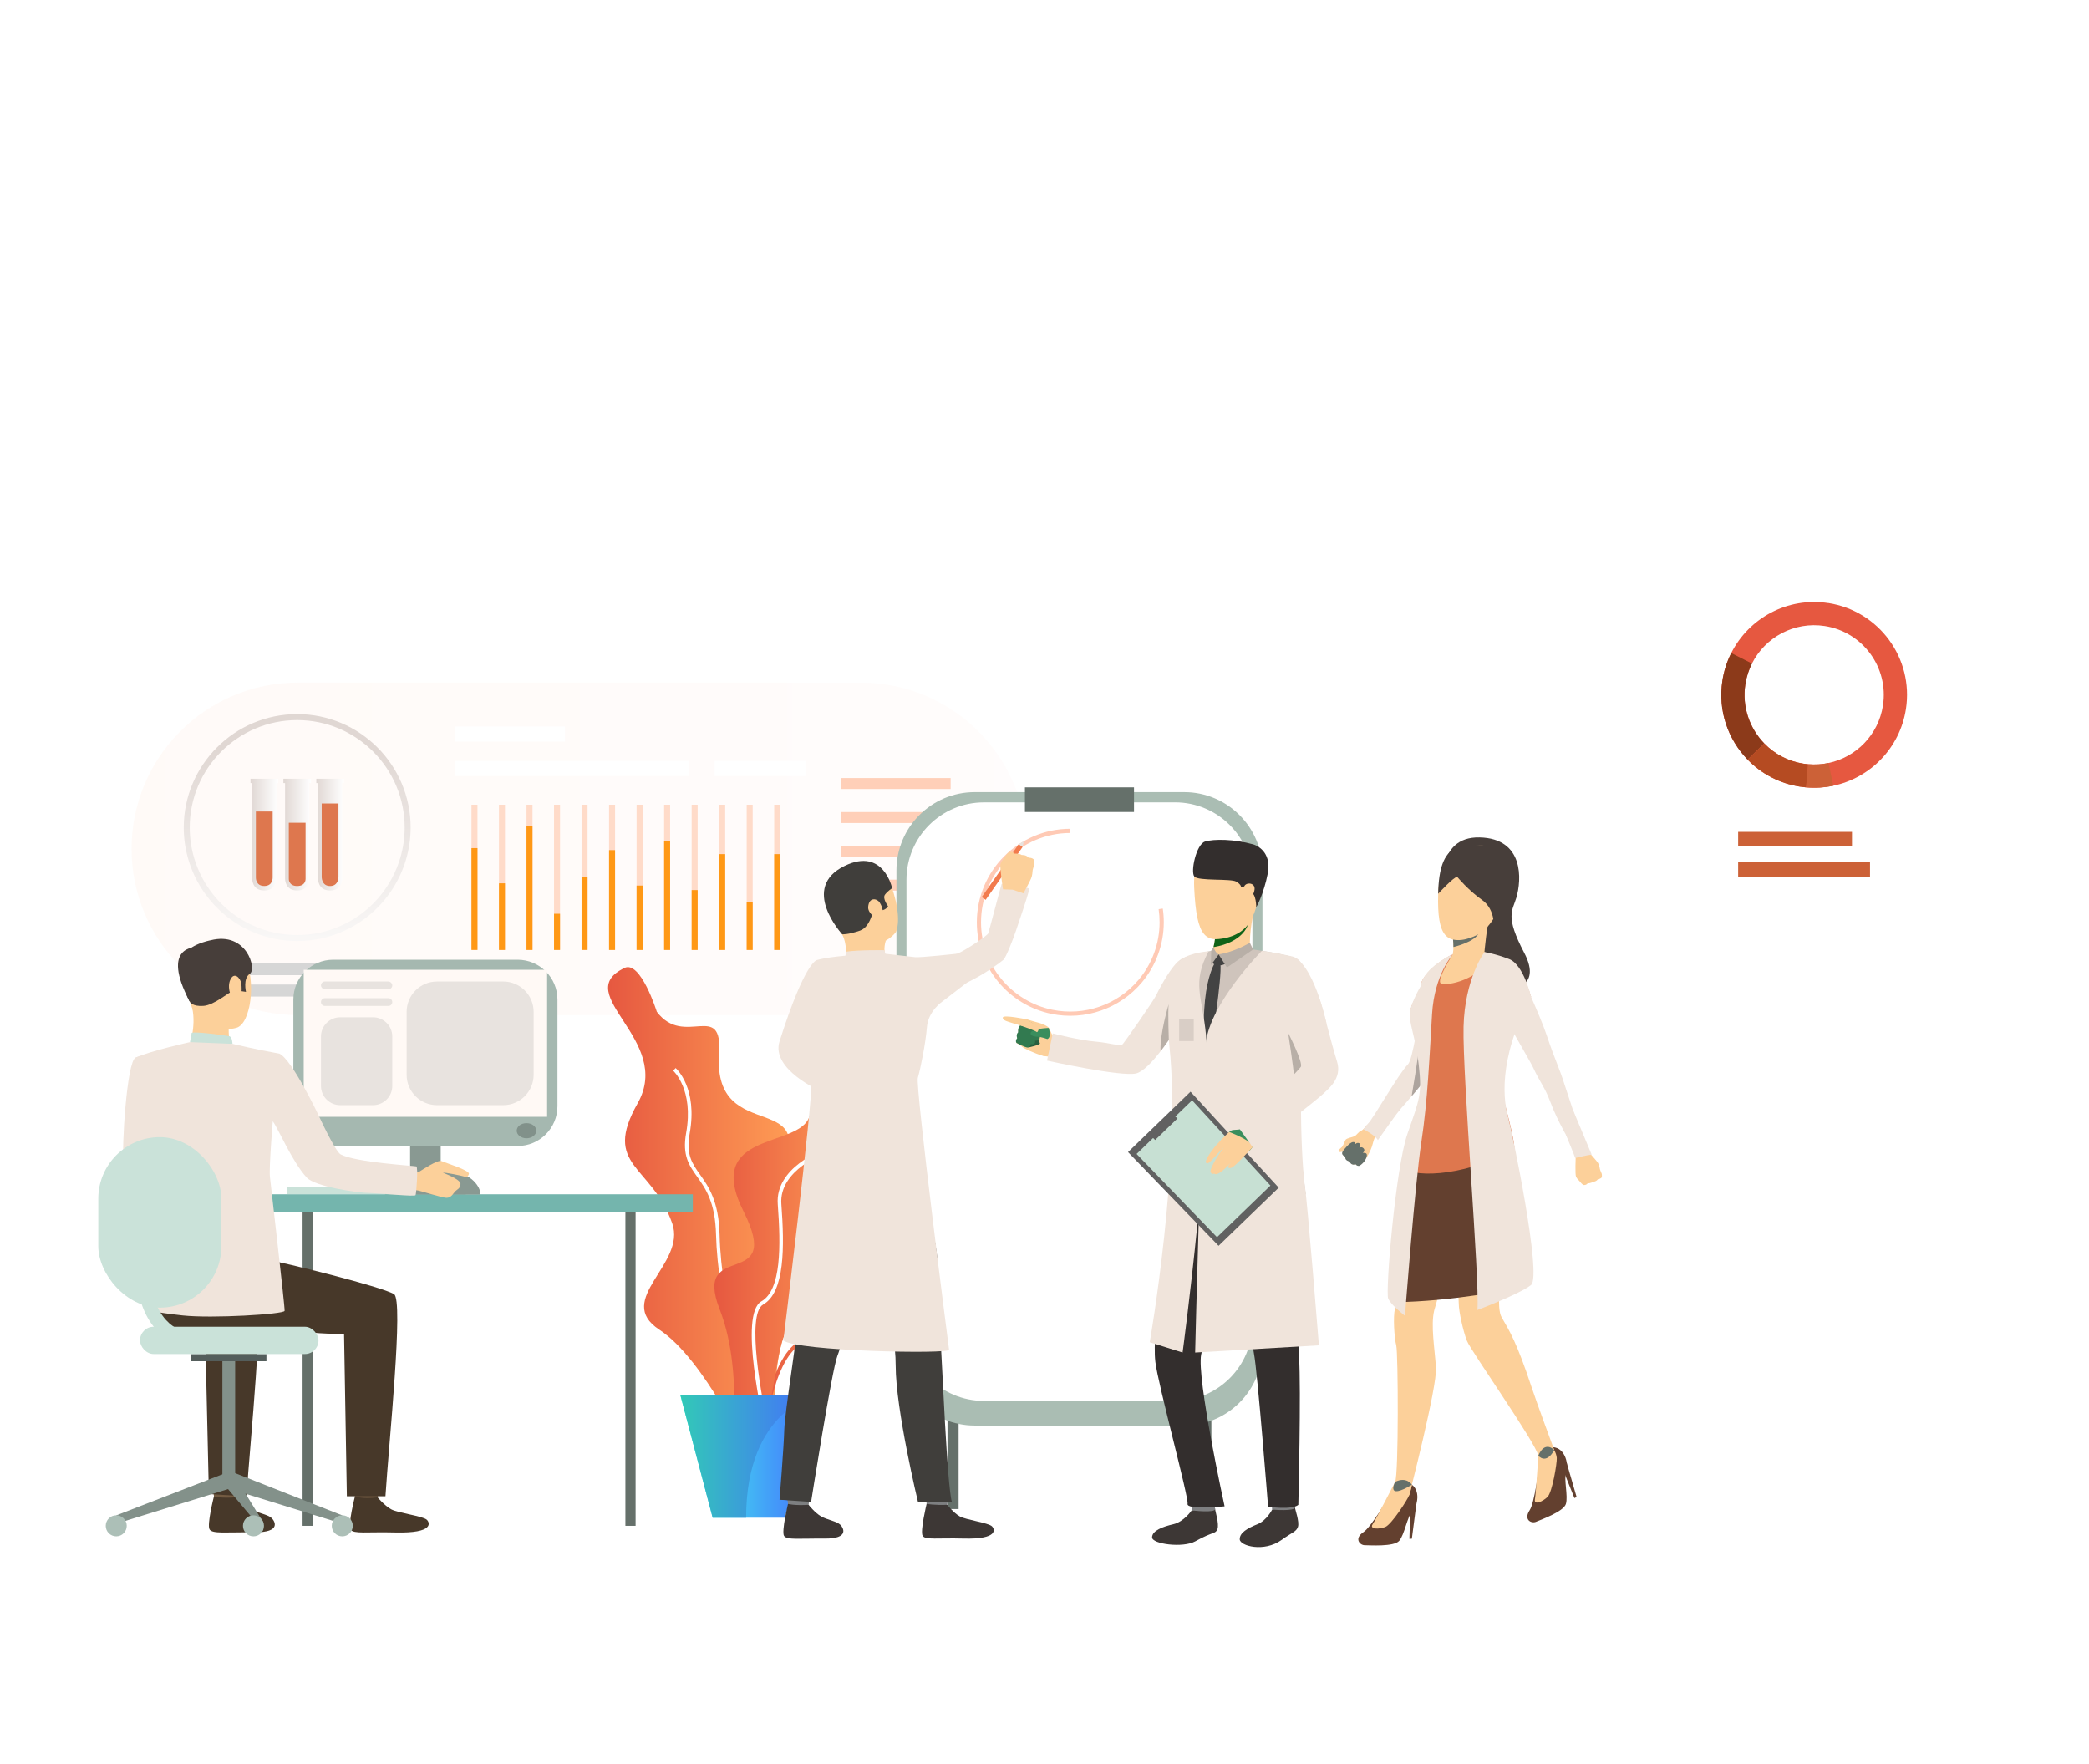 <?xml version="1.0" encoding="UTF-8"?>
<svg id="Layer_1" xmlns="http://www.w3.org/2000/svg" xmlns:xlink="http://www.w3.org/1999/xlink" viewBox="0 0 752 635">
  <defs>
    <style>
      .cls-1 {
        fill: #332e2d;
      }

      .cls-2 {
        fill: url(#linear-gradient-15);
      }

      .cls-3 {
        fill: url(#linear-gradient-13);
      }

      .cls-4 {
        fill: #545e5c;
      }

      .cls-5 {
        fill: #fff9f5;
      }

      .cls-6 {
        mask: url(#mask-15);
      }

      .cls-7 {
        mask: url(#mask-5);
      }

      .cls-8 {
        fill: #d9cec6;
      }

      .cls-9 {
        fill: #434343;
      }

      .cls-10 {
        mask: url(#mask-13);
      }

      .cls-11 {
        fill: #63402f;
      }

      .cls-12 {
        fill: url(#linear-gradient-2);
      }

      .cls-13 {
        fill: #e8966e;
      }

      .cls-14 {
        mask: url(#mask-1);
      }

      .cls-15 {
        fill: #b7ccc2;
      }

      .cls-16 {
        fill: #b8afa7;
      }

      .cls-17 {
        fill: url(#linear-gradient-25);
      }

      .cls-18 {
        fill: url(#linear-gradient-10);
      }

      .cls-19 {
        fill: url(#linear-gradient-12);
      }

      .cls-20 {
        fill: url(#linear-gradient-27);
      }

      .cls-21 {
        filter: url(#luminosity-noclip-21);
      }

      .cls-22 {
        mask: url(#mask-10);
      }

      .cls-23 {
        mask: url(#mask-6);
      }

      .cls-24 {
        fill: url(#linear-gradient-20);
      }

      .cls-24, .cls-25, .cls-26, .cls-27, .cls-28, .cls-29, .cls-30, .cls-31, .cls-32, .cls-33, .cls-34 {
        mix-blend-mode: multiply;
      }

      .cls-35 {
        mask: url(#mask-7);
      }

      .cls-36 {
        mask: url(#mask-18);
      }

      .cls-37 {
        filter: url(#luminosity-noclip-15);
      }

      .cls-38 {
        filter: url(#luminosity-noclip-5);
      }

      .cls-39 {
        fill: #fff;
      }

      .cls-40 {
        mask: url(#mask-17);
      }

      .cls-25 {
        fill: url(#linear-gradient-16);
      }

      .cls-41 {
        mask: url(#mask);
      }

      .cls-42 {
        fill: #81918a;
      }

      .cls-43 {
        fill: #ff9815;
      }

      .cls-44 {
        fill: #473e3a;
      }

      .cls-45 {
        fill: #83918a;
      }

      .cls-26 {
        fill: url(#linear-gradient-26);
      }

      .cls-46 {
        fill: #ada49e;
      }

      .cls-47 {
        fill: #735b42;
      }

      .cls-27 {
        fill: url(#linear-gradient-30);
      }

      .cls-48 {
        fill: url(#linear-gradient);
        opacity: .18;
      }

      .cls-49 {
        mask: url(#mask-20);
      }

      .cls-28 {
        fill: url(#linear-gradient-24);
      }

      .cls-50 {
        fill: url(#linear-gradient-4);
      }

      .cls-51 {
        fill: #acbfb7;
      }

      .cls-52 {
        fill: #ffdbc9;
      }

      .cls-53 {
        mask: url(#mask-8);
      }

      .cls-54 {
        filter: url(#luminosity-noclip-11);
      }

      .cls-55 {
        fill: #327a50;
      }

      .cls-56 {
        mask: url(#mask-2);
      }

      .cls-57 {
        filter: url(#luminosity-noclip-3);
      }

      .cls-58 {
        mask: url(#mask-9);
      }

      .cls-59 {
        fill: url(#linear-gradient-3);
      }

      .cls-60 {
        fill: url(#linear-gradient-5);
      }

      .cls-61 {
        fill: #574432;
      }

      .cls-62 {
        fill: #cfc4bc;
      }

      .cls-63 {
        fill: #3a8e5d;
      }

      .cls-64 {
        mask: url(#mask-21);
      }

      .cls-65 {
        fill: #ffcab5;
      }

      .cls-66 {
        fill: #de774e;
      }

      .cls-67 {
        fill: #f27b4d;
      }

      .cls-29 {
        fill: url(#linear-gradient-22);
      }

      .cls-30 {
        fill: url(#linear-gradient-8);
      }

      .cls-68 {
        fill: #a5b8b0;
      }

      .cls-69 {
        fill: url(#linear-gradient-33);
      }

      .cls-31 {
        fill: url(#linear-gradient-28);
      }

      .cls-70 {
        filter: url(#luminosity-noclip-17);
      }

      .cls-71 {
        filter: url(#luminosity-noclip-13);
      }

      .cls-72 {
        filter: url(#luminosity-noclip-19);
      }

      .cls-73 {
        fill: url(#linear-gradient-14);
      }

      .cls-74 {
        fill: #74b5ad;
      }

      .cls-75 {
        filter: url(#luminosity-noclip-9);
      }

      .cls-76 {
        fill: #7e7f81;
      }

      .cls-77 {
        fill: #616161;
      }

      .cls-78 {
        fill: #e8e3df;
      }

      .cls-79 {
        fill: #d3eddf;
      }

      .cls-80 {
        fill: url(#linear-gradient-29);
      }

      .cls-81 {
        mask: url(#mask-16);
      }

      .cls-32 {
        fill: url(#linear-gradient-18);
      }

      .cls-82 {
        fill: #e65840;
      }

      .cls-83 {
        fill: url(#linear-gradient-17);
      }

      .cls-84 {
        fill: #403e3b;
      }

      .cls-85 {
        fill: url(#linear-gradient-7);
      }

      .cls-86 {
        mask: url(#mask-19);
      }

      .cls-87 {
        fill: url(#linear-gradient-9);
      }

      .cls-88 {
        fill: #cc6137;
      }

      .cls-89 {
        fill: #ffcfb8;
      }

      .cls-90 {
        fill: #fcd09a;
      }

      .cls-91 {
        fill: url(#linear-gradient-11);
      }

      .cls-92 {
        fill: url(#linear-gradient-19);
      }

      .cls-93 {
        fill: #d6d6d6;
      }

      .cls-94 {
        fill: #b54b22;
      }

      .cls-95 {
        fill: #275e3e;
      }

      .cls-96 {
        mask: url(#mask-11);
      }

      .cls-97 {
        fill: #f0e4db;
      }

      .cls-98 {
        fill: #0f6318;
      }

      .cls-99 {
        fill: url(#linear-gradient-21);
      }

      .cls-100 {
        fill: #65706a;
      }

      .cls-101 {
        mask: url(#mask-12);
      }

      .cls-102 {
        fill: #3d3735;
      }

      .cls-103 {
        fill: #8c3a1a;
      }

      .cls-104 {
        fill: #cae2d9;
      }

      .cls-105 {
        mask: url(#mask-4);
      }

      .cls-106 {
        fill: #aabdb3;
      }

      .cls-107 {
        mask: url(#mask-14);
      }

      .cls-108 {
        fill: url(#linear-gradient-23);
      }

      .cls-109 {
        fill: url(#linear-gradient-31);
      }

      .cls-110 {
        filter: url(#luminosity-noclip-7);
      }

      .cls-33 {
        fill: url(#linear-gradient-32);
      }

      .cls-111 {
        fill: #473829;
      }

      .cls-112 {
        fill: #c7e0d3;
      }

      .cls-34 {
        fill: url(#linear-gradient-6);
      }

      .cls-113 {
        mask: url(#mask-3);
      }

      .cls-114 {
        filter: url(#luminosity-noclip);
      }

      .cls-115 {
        fill: #899992;
      }
    </style>
    <linearGradient id="linear-gradient" x1="47.36" y1="305.56" x2="369.7" y2="305.56" gradientUnits="userSpaceOnUse">
      <stop offset="0" stop-color="#ffe4d5"/>
      <stop offset="1" stop-color="#ffefed"/>
    </linearGradient>
    <linearGradient id="linear-gradient-2" x1="106.98" y1="269.73" x2="106.98" y2="354.71" gradientUnits="userSpaceOnUse">
      <stop offset="0" stop-color="#e0d7d3"/>
      <stop offset="1" stop-color="#fff"/>
    </linearGradient>
    <linearGradient id="linear-gradient-3" x1="90.18" y1="300.44" x2="100.08" y2="300.44" xlink:href="#linear-gradient-2"/>
    <linearGradient id="linear-gradient-4" x1="102.03" y1="300.44" x2="111.93" y2="300.44" xlink:href="#linear-gradient-2"/>
    <linearGradient id="linear-gradient-5" x1="113.87" y1="300.44" x2="123.78" y2="300.44" xlink:href="#linear-gradient-2"/>
    <filter id="luminosity-noclip" x="446.63" y="80.02" width="213.91" height="300.56" color-interpolation-filters="sRGB" filterUnits="userSpaceOnUse">
      <feFlood flood-color="#fff" result="bg"/>
      <feBlend in="SourceGraphic" in2="bg"/>
    </filter>
    <filter id="luminosity-noclip-2" x="446.63" y="-15549.5" width="213.91" height="32766" color-interpolation-filters="sRGB" filterUnits="userSpaceOnUse">
      <feFlood flood-color="#fff" result="bg"/>
      <feBlend in="SourceGraphic" in2="bg"/>
    </filter>
    <mask id="mask-1" x="446.63" y="-15549.5" width="213.91" height="32766" maskUnits="userSpaceOnUse"/>
    <linearGradient id="linear-gradient-6" x1="508" y1="137.4" x2="695.83" y2="504.72" gradientUnits="userSpaceOnUse">
      <stop offset="0" stop-color="#fff"/>
      <stop offset="1" stop-color="#000"/>
    </linearGradient>
    <mask id="mask" x="446.63" y="80.02" width="213.91" height="300.56" maskUnits="userSpaceOnUse">
      <g class="cls-114">
        <g class="cls-14">
          <polygon class="cls-34" points="650.1 114.88 660.54 98.67 631.58 80.02 621.15 96.23 615.31 92.47 608.04 103.76 601.99 99.87 453.07 331.13 459.12 335.02 446.63 354.42 487.26 380.58 499.74 361.19 505.8 365.08 654.72 133.82 648.67 129.93 655.94 118.64 650.1 114.88"/>
        </g>
      </g>
    </mask>
    <linearGradient id="linear-gradient-7" x1="508" y1="137.4" x2="695.83" y2="504.72" gradientUnits="userSpaceOnUse">
      <stop offset="0" stop-color="#e65840"/>
      <stop offset="1" stop-color="#ff9e55"/>
    </linearGradient>
    <filter id="luminosity-noclip-3" x="427.16" y="269.26" width="225.9" height="286.97" color-interpolation-filters="sRGB" filterUnits="userSpaceOnUse">
      <feFlood flood-color="#fff" result="bg"/>
      <feBlend in="SourceGraphic" in2="bg"/>
    </filter>
    <filter id="luminosity-noclip-4" x="427.16" y="-15549.5" width="225.9" height="32766" color-interpolation-filters="sRGB" filterUnits="userSpaceOnUse">
      <feFlood flood-color="#fff" result="bg"/>
      <feBlend in="SourceGraphic" in2="bg"/>
    </filter>
    <mask id="mask-3" x="427.16" y="-15549.5" width="225.9" height="32766" maskUnits="userSpaceOnUse"/>
    <linearGradient id="linear-gradient-8" x1="403.48" y1="199.18" x2="581.67" y2="547.65" xlink:href="#linear-gradient-6"/>
    <mask id="mask-2" x="427.16" y="269.26" width="225.9" height="286.97" maskUnits="userSpaceOnUse">
      <g class="cls-57">
        <g class="cls-113">
          <path class="cls-30" d="M578.78,455.24l-.92.15c19.78-18.29,31.96-38.96,36.33-61.86,12.26-64.18-44.37-121.93-46.69-124.27l-14.96,23.23c.47.47,44.73,45.63,35.11,95.98-6,31.44-32.91,58.39-79.99,80.19l-16.71-8.75,3.21-6.13-63.61-33.32-3.39,6.48,32.93,17.25-15.49,29.57,62.86,32.92-9.74,29.56h-48.96v20.01h204.29v-20.01h-74.29v-80.97Z"/>
        </g>
      </g>
    </mask>
    <linearGradient id="linear-gradient-9" x1="403.48" y1="199.18" x2="581.67" y2="547.65" xlink:href="#linear-gradient-7"/>
    <linearGradient id="linear-gradient-10" x1="218.88" y1="437.82" x2="286.54" y2="437.82" xlink:href="#linear-gradient-7"/>
    <linearGradient id="linear-gradient-11" x1="268.51" y1="475.57" x2="329.69" y2="475.57" xlink:href="#linear-gradient-7"/>
    <linearGradient id="linear-gradient-12" x1="273.74" y1="484.47" x2="319.66" y2="484.47" xlink:href="#linear-gradient-7"/>
    <linearGradient id="linear-gradient-13" x1="257.16" y1="447.52" x2="310.64" y2="447.52" xlink:href="#linear-gradient-7"/>
    <linearGradient id="linear-gradient-14" x1="244.89" y1="524.22" x2="294.24" y2="524.22" gradientUnits="userSpaceOnUse">
      <stop offset="0" stop-color="#40ffea"/>
      <stop offset="1" stop-color="#456cff"/>
    </linearGradient>
    <linearGradient id="linear-gradient-15" x1="244.89" y1="524.22" x2="294.24" y2="524.22" gradientUnits="userSpaceOnUse">
      <stop offset="0" stop-color="#32c9b7"/>
      <stop offset="1" stop-color="#456cff"/>
    </linearGradient>
    <filter id="luminosity-noclip-5" x="529.05" y="124.68" width="42.12" height="64.19" color-interpolation-filters="sRGB" filterUnits="userSpaceOnUse">
      <feFlood flood-color="#fff" result="bg"/>
      <feBlend in="SourceGraphic" in2="bg"/>
    </filter>
    <filter id="luminosity-noclip-6" x="529.05" y="-15549.5" width="42.12" height="32766" color-interpolation-filters="sRGB" filterUnits="userSpaceOnUse">
      <feFlood flood-color="#fff" result="bg"/>
      <feBlend in="SourceGraphic" in2="bg"/>
    </filter>
    <mask id="mask-5" x="529.05" y="-15549.5" width="42.12" height="32766" maskUnits="userSpaceOnUse"/>
    <linearGradient id="linear-gradient-16" x1="565.54" y1="90.24" x2="538.87" y2="205.26" gradientTransform="translate(382.77 -390.22) rotate(57.08)" xlink:href="#linear-gradient-6"/>
    <mask id="mask-4" x="529.05" y="124.68" width="42.12" height="64.19" maskUnits="userSpaceOnUse">
      <g class="cls-38">
        <g class="cls-7">
          <rect class="cls-25" x="512.27" y="156.18" width="75.68" height="1.2" transform="translate(119.56 533.38) rotate(-57.08)"/>
        </g>
      </g>
    </mask>
    <linearGradient id="linear-gradient-17" x1="565.54" y1="90.24" x2="538.87" y2="205.26" gradientTransform="translate(382.77 -390.22) rotate(57.08)" xlink:href="#linear-gradient-7"/>
    <filter id="luminosity-noclip-7" x="603.61" y="78.1" width="14.9" height="15.23" color-interpolation-filters="sRGB" filterUnits="userSpaceOnUse">
      <feFlood flood-color="#fff" result="bg"/>
      <feBlend in="SourceGraphic" in2="bg"/>
    </filter>
    <filter id="luminosity-noclip-8" x="603.61" y="-15549.5" width="14.9" height="32766" color-interpolation-filters="sRGB" filterUnits="userSpaceOnUse">
      <feFlood flood-color="#fff" result="bg"/>
      <feBlend in="SourceGraphic" in2="bg"/>
    </filter>
    <mask id="mask-7" x="603.61" y="-15549.5" width="14.9" height="32766" maskUnits="userSpaceOnUse"/>
    <linearGradient id="linear-gradient-18" x1="608.07" y1="100.1" x2="581.4" y2="215.12" xlink:href="#linear-gradient-6"/>
    <mask id="mask-6" x="603.61" y="78.1" width="14.9" height="15.23" maskUnits="userSpaceOnUse">
      <g class="cls-110">
        <g class="cls-35">
          <polygon class="cls-32" points="604.62 93.32 603.61 92.67 613.06 78.1 618.51 81.67 617.86 82.68 613.41 79.76 604.62 93.32"/>
        </g>
      </g>
    </mask>
    <linearGradient id="linear-gradient-19" x1="608.07" y1="100.1" x2="581.4" y2="215.12" xlink:href="#linear-gradient-7"/>
    <filter id="luminosity-noclip-9" x="681.91" y="135.86" width="28.72" height="2.01" color-interpolation-filters="sRGB" filterUnits="userSpaceOnUse">
      <feFlood flood-color="#fff" result="bg"/>
      <feBlend in="SourceGraphic" in2="bg"/>
    </filter>
    <filter id="luminosity-noclip-10" x="681.91" y="-15549.5" width="28.72" height="32766" color-interpolation-filters="sRGB" filterUnits="userSpaceOnUse">
      <feFlood flood-color="#fff" result="bg"/>
      <feBlend in="SourceGraphic" in2="bg"/>
    </filter>
    <mask id="mask-9" x="681.91" y="-15549.5" width="28.72" height="32766" maskUnits="userSpaceOnUse"/>
    <linearGradient id="linear-gradient-20" x1="708.99" y1="105.43" x2="682.86" y2="170.05" gradientTransform="translate(1392.55 273.73) rotate(-180)" xlink:href="#linear-gradient-6"/>
    <mask id="mask-8" x="681.91" y="135.86" width="28.72" height="2.01" maskUnits="userSpaceOnUse">
      <g class="cls-75">
        <g class="cls-58">
          <rect class="cls-24" x="681.91" y="135.86" width="28.72" height="2.01" transform="translate(1392.55 273.73) rotate(180)"/>
        </g>
      </g>
    </mask>
    <linearGradient id="linear-gradient-21" x1="708.99" y1="105.43" x2="682.86" y2="170.05" gradientTransform="translate(1392.55 273.73) rotate(-180)" xlink:href="#linear-gradient-7"/>
    <filter id="luminosity-noclip-11" x="681.91" y="139.65" width="28.72" height="8.47" color-interpolation-filters="sRGB" filterUnits="userSpaceOnUse">
      <feFlood flood-color="#fff" result="bg"/>
      <feBlend in="SourceGraphic" in2="bg"/>
    </filter>
    <filter id="luminosity-noclip-12" x="681.91" y="-15549.5" width="28.72" height="32766" color-interpolation-filters="sRGB" filterUnits="userSpaceOnUse">
      <feFlood flood-color="#fff" result="bg"/>
      <feBlend in="SourceGraphic" in2="bg"/>
    </filter>
    <mask id="mask-11" x="681.91" y="-15549.5" width="28.72" height="32766" maskUnits="userSpaceOnUse"/>
    <linearGradient id="linear-gradient-22" x1="711.42" y1="106.42" x2="685.3" y2="171.04" gradientTransform="translate(1392.55 287.77) rotate(-180)" xlink:href="#linear-gradient-6"/>
    <mask id="mask-10" x="681.91" y="139.65" width="28.72" height="8.47" maskUnits="userSpaceOnUse">
      <g class="cls-54">
        <g class="cls-96">
          <rect class="cls-29" x="681.91" y="139.65" width="28.72" height="8.47" transform="translate(1392.55 287.77) rotate(180)"/>
        </g>
      </g>
    </mask>
    <linearGradient id="linear-gradient-23" x1="711.42" y1="106.42" x2="685.3" y2="171.04" gradientTransform="translate(1392.55 287.77) rotate(-180)" xlink:href="#linear-gradient-7"/>
    <filter id="luminosity-noclip-13" x="668.42" y="150.97" width="16.95" height="1.27" color-interpolation-filters="sRGB" filterUnits="userSpaceOnUse">
      <feFlood flood-color="#fff" result="bg"/>
      <feBlend in="SourceGraphic" in2="bg"/>
    </filter>
    <filter id="luminosity-noclip-14" x="668.42" y="-15549.5" width="16.95" height="32766" color-interpolation-filters="sRGB" filterUnits="userSpaceOnUse">
      <feFlood flood-color="#fff" result="bg"/>
      <feBlend in="SourceGraphic" in2="bg"/>
    </filter>
    <mask id="mask-13" x="668.42" y="-15549.5" width="16.95" height="32766" maskUnits="userSpaceOnUse"/>
    <linearGradient id="linear-gradient-24" x1="697.45" y1="100.76" x2="671.32" y2="165.39" gradientTransform="translate(1353.79 303.2) rotate(-180)" xlink:href="#linear-gradient-6"/>
    <mask id="mask-12" x="668.42" y="150.97" width="16.95" height="1.27" maskUnits="userSpaceOnUse">
      <g class="cls-71">
        <g class="cls-10">
          <rect class="cls-28" x="668.42" y="150.97" width="16.95" height="1.27" transform="translate(1353.79 303.2) rotate(180)"/>
        </g>
      </g>
    </mask>
    <linearGradient id="linear-gradient-25" x1="697.45" y1="100.76" x2="671.32" y2="165.39" gradientTransform="translate(1353.79 303.2) rotate(-180)" xlink:href="#linear-gradient-7"/>
    <filter id="luminosity-noclip-15" x="668.42" y="152.78" width="16.95" height="3.43" color-interpolation-filters="sRGB" filterUnits="userSpaceOnUse">
      <feFlood flood-color="#fff" result="bg"/>
      <feBlend in="SourceGraphic" in2="bg"/>
    </filter>
    <filter id="luminosity-noclip-16" x="668.42" y="-15549.5" width="16.95" height="32766" color-interpolation-filters="sRGB" filterUnits="userSpaceOnUse">
      <feFlood flood-color="#fff" result="bg"/>
      <feBlend in="SourceGraphic" in2="bg"/>
    </filter>
    <mask id="mask-15" x="668.42" y="-15549.5" width="16.95" height="32766" maskUnits="userSpaceOnUse"/>
    <linearGradient id="linear-gradient-26" x1="698.45" y1="101.17" x2="672.33" y2="165.79" gradientTransform="translate(1353.79 309) rotate(-180)" xlink:href="#linear-gradient-6"/>
    <mask id="mask-14" x="668.42" y="152.78" width="16.95" height="3.43" maskUnits="userSpaceOnUse">
      <g class="cls-37">
        <g class="cls-6">
          <rect class="cls-26" x="668.42" y="152.78" width="16.95" height="3.43" transform="translate(1353.79 309) rotate(180)"/>
        </g>
      </g>
    </mask>
    <linearGradient id="linear-gradient-27" x1="698.45" y1="101.17" x2="672.33" y2="165.79" gradientTransform="translate(1353.79 309) rotate(-180)" xlink:href="#linear-gradient-7"/>
    <filter id="luminosity-noclip-17" x="715.36" y="125.01" width="1.27" height="23.72" color-interpolation-filters="sRGB" filterUnits="userSpaceOnUse">
      <feFlood flood-color="#fff" result="bg"/>
      <feBlend in="SourceGraphic" in2="bg"/>
    </filter>
    <filter id="luminosity-noclip-18" x="715.36" y="-15549.5" width="1.27" height="32766" color-interpolation-filters="sRGB" filterUnits="userSpaceOnUse">
      <feFlood flood-color="#fff" result="bg"/>
      <feBlend in="SourceGraphic" in2="bg"/>
    </filter>
    <mask id="mask-17" x="715.36" y="-15549.5" width="1.27" height="32766" maskUnits="userSpaceOnUse"/>
    <linearGradient id="linear-gradient-28" x1="725.93" y1="112.28" x2="699.8" y2="176.9" gradientTransform="translate(1431.98 273.73) rotate(-180)" xlink:href="#linear-gradient-6"/>
    <mask id="mask-16" x="715.36" y="125.01" width="1.27" height="23.72" maskUnits="userSpaceOnUse">
      <g class="cls-70">
        <g class="cls-40">
          <rect class="cls-31" x="715.36" y="125.01" width="1.27" height="23.72" transform="translate(1431.98 273.73) rotate(180)"/>
        </g>
      </g>
    </mask>
    <linearGradient id="linear-gradient-29" x1="725.93" y1="112.28" x2="699.8" y2="176.9" gradientTransform="translate(1431.98 273.73) rotate(-180)" xlink:href="#linear-gradient-7"/>
    <filter id="luminosity-noclip-19" x="447.49" y="232.59" width="22.03" height="10.71" color-interpolation-filters="sRGB" filterUnits="userSpaceOnUse">
      <feFlood flood-color="#fff" result="bg"/>
      <feBlend in="SourceGraphic" in2="bg"/>
    </filter>
    <filter id="luminosity-noclip-20" x="447.49" y="-15549.5" width="22.03" height="32766" color-interpolation-filters="sRGB" filterUnits="userSpaceOnUse">
      <feFlood flood-color="#fff" result="bg"/>
      <feBlend in="SourceGraphic" in2="bg"/>
    </filter>
    <mask id="mask-19" x="447.49" y="-15549.5" width="22.03" height="32766" maskUnits="userSpaceOnUse"/>
    <linearGradient id="linear-gradient-30" x1="457.42" y1="185.56" x2="459.27" y2="275.22" xlink:href="#linear-gradient-6"/>
    <mask id="mask-18" x="447.49" y="232.59" width="22.03" height="10.71" maskUnits="userSpaceOnUse">
      <g class="cls-72">
        <g class="cls-86">
          <polygon class="cls-27" points="452.65 243.29 469.52 243.29 464.35 232.59 447.49 232.59 452.65 243.29"/>
        </g>
      </g>
    </mask>
    <linearGradient id="linear-gradient-31" x1="457.42" y1="185.56" x2="459.27" y2="275.22" xlink:href="#linear-gradient-7"/>
    <filter id="luminosity-noclip-21" x="439.6" y="232.59" width="9.18" height="10.71" color-interpolation-filters="sRGB" filterUnits="userSpaceOnUse">
      <feFlood flood-color="#fff" result="bg"/>
      <feBlend in="SourceGraphic" in2="bg"/>
    </filter>
    <filter id="luminosity-noclip-22" x="439.6" y="-15549.5" width="9.18" height="32766" color-interpolation-filters="sRGB" filterUnits="userSpaceOnUse">
      <feFlood flood-color="#fff" result="bg"/>
      <feBlend in="SourceGraphic" in2="bg"/>
    </filter>
    <mask id="mask-21" x="439.6" y="-15549.5" width="9.18" height="32766" maskUnits="userSpaceOnUse"/>
    <linearGradient id="linear-gradient-32" x1="443.11" y1="185.85" x2="444.97" y2="275.52" xlink:href="#linear-gradient-6"/>
    <mask id="mask-20" x="439.6" y="232.59" width="9.18" height="10.71" maskUnits="userSpaceOnUse">
      <g class="cls-21">
        <g class="cls-64">
          <polygon class="cls-33" points="444.76 243.29 448.78 243.29 443.62 232.59 439.6 232.59 444.76 243.29"/>
        </g>
      </g>
    </mask>
    <linearGradient id="linear-gradient-33" x1="443.11" y1="185.85" x2="444.97" y2="275.52" xlink:href="#linear-gradient-7"/>
  </defs>
  <g>
    <g>
      <path class="cls-48" d="M107.2,245.72h202.67c33.03,0,59.84,26.81,59.84,59.84h0c0,33.03-26.81,59.84-59.84,59.84H107.2c-33.03,0-59.84-26.81-59.84-59.84h0c0-33.03,26.81-59.84,59.84-59.84Z"/>
      <rect class="cls-89" x="302.82" y="280.07" width="39.39" height="3.95"/>
      <rect class="cls-89" x="302.82" y="292.31" width="45.28" height="3.95"/>
      <rect class="cls-89" x="302.75" y="304.48" width="23.43" height="3.95"/>
      <rect class="cls-89" x="302.75" y="316.65" width="36.09" height="3.95"/>
      <rect class="cls-93" x="89.42" y="354.4" width="35.11" height="4.33"/>
      <rect class="cls-93" x="80.9" y="346.7" width="52.15" height="4.33"/>
      <rect class="cls-39" x="163.71" y="273.91" width="84.45" height="5.44"/>
      <rect class="cls-39" x="257.24" y="273.91" width="32.82" height="5.44"/>
      <rect class="cls-39" x="163.71" y="261.51" width="39.66" height="5.44"/>
      <path class="cls-12" d="M106.98,338.74c-5.89,0-11.57-1.22-16.88-3.64-14.56-6.62-23.96-21.22-23.96-37.2,0-22.52,18.32-40.84,40.84-40.84s40.84,18.32,40.84,40.84c0,15.98-9.41,30.59-23.96,37.2-5.31,2.42-10.99,3.64-16.88,3.64ZM106.98,259.21c-21.33,0-38.69,17.35-38.69,38.69,0,15.14,8.91,28.97,22.7,35.24,5.03,2.29,10.41,3.45,15.99,3.45s10.96-1.16,15.99-3.45c13.79-6.27,22.7-20.1,22.7-35.24,0-21.33-17.35-38.69-38.69-38.69Z"/>
      <g>
        <rect class="cls-52" x="169.72" y="289.67" width="2.16" height="52.29"/>
        <rect class="cls-52" x="179.62" y="289.67" width="2.16" height="52.29"/>
        <rect class="cls-52" x="189.53" y="289.67" width="2.16" height="52.29"/>
        <rect class="cls-52" x="199.44" y="289.67" width="2.16" height="52.29"/>
        <rect class="cls-52" x="209.35" y="289.67" width="2.16" height="52.29"/>
        <rect class="cls-52" x="219.25" y="289.67" width="2.16" height="52.29"/>
        <rect class="cls-52" x="229.16" y="289.67" width="2.16" height="52.29"/>
        <rect class="cls-52" x="239.07" y="289.67" width="2.16" height="52.29"/>
        <rect class="cls-52" x="248.98" y="289.67" width="2.16" height="52.29"/>
        <rect class="cls-52" x="258.89" y="289.67" width="2.16" height="52.29"/>
        <rect class="cls-52" x="268.79" y="289.67" width="2.16" height="52.29"/>
        <rect class="cls-52" x="278.7" y="289.67" width="2.16" height="52.29"/>
      </g>
      <g>
        <rect class="cls-43" x="169.72" y="305.3" width="2.16" height="36.65"/>
        <rect class="cls-43" x="179.62" y="317.97" width="2.16" height="23.99"/>
        <rect class="cls-43" x="189.53" y="297.22" width="2.16" height="44.74"/>
        <rect class="cls-43" x="199.44" y="328.93" width="2.16" height="13.03"/>
        <rect class="cls-43" x="209.35" y="315.81" width="2.16" height="26.14"/>
        <rect class="cls-43" x="219.25" y="306.02" width="2.16" height="35.94"/>
        <rect class="cls-43" x="229.16" y="318.78" width="2.16" height="23.18"/>
        <rect class="cls-43" x="239.07" y="302.7" width="2.16" height="39.26"/>
        <rect class="cls-43" x="248.98" y="320.4" width="2.16" height="21.56"/>
        <rect class="cls-43" x="258.89" y="307.46" width="2.16" height="34.5"/>
        <rect class="cls-43" x="268.79" y="324.71" width="2.16" height="17.25"/>
        <rect class="cls-43" x="278.7" y="307.46" width="2.16" height="34.5"/>
      </g>
    </g>
    <g>
      <path class="cls-59" d="M100.08,281.88v-1.55h-9.91v1.55h.6v34.31s-.17,4.36,4.36,4.36,4.36-4.36,4.36-4.36v-34.31h.6Z"/>
      <path class="cls-50" d="M111.93,281.88v-1.55h-9.91v1.55h.6v34.31s-.17,4.36,4.36,4.36,4.36-4.36,4.36-4.36v-34.31h.6Z"/>
      <path class="cls-60" d="M123.78,281.88v-1.55h-9.91v1.55h.6v34.31s-.17,4.36,4.36,4.36,4.36-4.36,4.36-4.36v-34.31h.6Z"/>
      <path class="cls-66" d="M92.11,292.11v23.8s-.12,3.02,3.02,3.02,3.02-3.02,3.02-3.02v-23.8h-6.05Z"/>
      <path class="cls-66" d="M103.96,296.17v20.2s-.12,2.57,3.02,2.57,3.02-2.57,3.02-2.57v-20.2h-6.05Z"/>
      <path class="cls-66" d="M115.8,289.22v26.37s-.12,3.35,3.02,3.35,3.02-3.35,3.02-3.35v-26.37h-6.05Z"/>
    </g>
  </g>
  <g>
    <g class="cls-41">
      <polygon class="cls-85" points="650.1 114.88 660.54 98.67 631.58 80.02 621.15 96.23 615.31 92.47 608.04 103.76 601.99 99.87 453.07 331.13 459.12 335.02 446.63 354.42 487.26 380.58 499.74 361.19 505.8 365.08 654.72 133.82 648.67 129.93 655.94 118.64 650.1 114.88"/>
    </g>
    <g class="cls-56">
      <path class="cls-87" d="M578.78,455.24l-.92.15c19.78-18.29,31.96-38.96,36.33-61.86,12.26-64.18-44.37-121.93-46.69-124.27l-14.96,23.23c.47.47,44.73,45.63,35.11,95.98-6,31.44-32.91,58.39-79.99,80.19l-16.71-8.75,3.21-6.13-63.61-33.32-3.39,6.48,32.93,17.25-15.49,29.57,62.86,32.92-9.74,29.56h-48.96v20.01h204.29v-20.01h-74.29v-80.97Z"/>
    </g>
  </g>
  <g>
    <path class="cls-82" d="M658.18,217.1c-14.69-2.27-28.62,5.39-34.97,17.98-1.54,3.05-2.63,6.39-3.18,9.94-1.67,10.78,2.01,21.15,9.06,28.41,4.89,5.03,11.39,8.58,18.86,9.73.74.12,1.49.21,2.22.27,3.35.29,6.64.08,9.79-.59,13.21-2.79,23.95-13.47,26.14-27.61,2.82-18.25-9.68-35.32-27.93-38.15ZM677.83,253.96c-1.64,10.6-9.69,18.61-19.59,20.7-2.36.5-4.83.66-7.34.44-.55-.05-1.11-.12-1.67-.2-5.6-.87-10.48-3.52-14.14-7.3-5.29-5.45-8.05-13.22-6.8-21.3.41-2.67,1.23-5.17,2.38-7.46,4.76-9.44,15.2-15.18,26.22-13.48,13.68,2.12,23.05,14.92,20.94,28.6Z"/>
    <path class="cls-103" d="M635.09,267.6l-6,5.83c-7.05-7.26-10.73-17.64-9.06-28.41.55-3.56,1.64-6.9,3.18-9.94l7.47,3.77c-1.15,2.29-1.97,4.79-2.38,7.46-1.25,8.08,1.51,15.85,6.8,21.3Z"/>
    <path class="cls-94" d="M650.9,275.1l-.72,8.34c-.74-.06-1.48-.15-2.22-.27-7.47-1.16-13.98-4.7-18.86-9.73l6-5.83c3.66,3.77,8.54,6.43,14.14,7.3.56.09,1.11.15,1.67.2Z"/>
    <path class="cls-88" d="M659.96,282.85c-3.15.67-6.44.88-9.79.59l.72-8.34c2.51.22,4.98.06,7.34-.44l1.73,8.19Z"/>
  </g>
  <rect class="cls-88" x="625.7" y="299.45" width="40.98" height="5.16"/>
  <rect class="cls-88" x="625.7" y="310.41" width="47.47" height="5.16"/>
  <g>
    <path class="cls-18" d="M224.8,348.42c5.83-2.79,11.64,15.78,11.64,15.78,9.92,13.1,23.77-4.33,22.42,15.26-2.37,34.27,39.45,10.78,20.16,46.56-19.29,35.78,17.04,20.23,5.05,49.08-11.99,28.85,3.55,63.26-14.49,49.12,0,0-15.88-34.83-32.27-45.61-16.38-10.78,9.81-23.56,4.69-38.2-7.44-21.26-25.38-20.43-12.45-43.27,12.93-22.85-24.57-39.23-4.74-48.71Z"/>
    <path class="cls-39" d="M275.28,511.11c-7.82-5.5-16.97-43.82-17.52-66.65-.28-11.69-3.74-16.56-6.79-20.86-2.92-4.11-5.43-7.66-3.97-15.8,2.8-15.57-4.57-22.29-4.64-22.36l.85-.97c.33.29,8,7.22,5.06,23.56-1.37,7.61.89,10.8,3.75,14.83,3,4.23,6.73,9.49,7.02,21.58.59,24.5,9.94,60.68,16.97,65.62l-.74,1.06Z"/>
    <path class="cls-91" d="M278.2,513.95c-1.01,0-2.11-.12-3.31-.36-3.01-.61-4.99-2.2-5.87-4.73-2.11-6.03,2.78-15.82,6.74-20.54.07-.08,6.7-8.19,5.99-19.43-.12-1.88-.31-3.63-.49-5.17-.5-4.45-.86-7.66,1.05-9.81,1.68-1.89,4.93-2.71,10.87-2.74,10.41-.05,14.52-4.36,17.83-7.82,1.4-1.47,2.73-2.86,4.34-3.74h0c5.19-2.83,10.68-3.25,13.06-.99,1.13,1.07,2.09,3.17.21,7.09-1.71,3.58-3.93,5.85-5.72,7.67-2.4,2.45-3.99,4.07-3.16,7.3.19.76.42,1.52.64,2.29,1.6,5.49,3.42,11.71-5.97,15.93-1.99.9-3.81,1.61-5.41,2.24-6.56,2.57-10.51,4.13-14.98,13.56-.86,1.83-1.63,3.55-2.37,5.23-3.52,7.98-6.19,14.02-13.46,14.02ZM315.98,440.76c-1.44.78-2.64,2.04-4.03,3.5-3.48,3.64-7.8,8.17-18.76,8.22-5.46.03-8.51.74-9.91,2.3-1.53,1.72-1.19,4.69-.73,8.8.17,1.55.37,3.31.49,5.23.74,11.77-6,19.99-6.29,20.34-3.92,4.67-8.37,13.97-6.51,19.29.72,2.07,2.37,3.37,4.91,3.89,8.84,1.79,11.29-3.75,15.33-12.91.74-1.68,1.51-3.42,2.38-5.26,4.69-9.89,9.06-11.61,15.68-14.21,1.59-.62,3.39-1.33,5.35-2.21,8.36-3.76,6.85-8.92,5.26-14.38-.23-.78-.46-1.56-.65-2.33-1.01-3.93.98-5.96,3.49-8.52,1.81-1.84,3.86-3.94,5.48-7.32.85-1.78,1.55-4.19.06-5.59-1.95-1.85-6.92-1.34-11.55,1.19h0Z"/>
    <path class="cls-19" d="M275.03,521.42l-1.29-.07c.06-1.21,1.69-29.81,13.18-38.18,12.6-9.18,16.57-19.05,18.46-25.68,2.23-7.81,13.58-9.89,14.06-9.98l.22,1.27c-.11.02-11.03,2.03-13.04,9.06-1.94,6.81-6.02,16.95-18.94,26.37-10.99,8.01-12.63,36.92-12.65,37.21Z"/>
    <path class="cls-3" d="M301.29,377.28c-8.16-2.8-6.47,12.93-9.92,24.57-3.45,11.64-38.37,5.08-23.71,34.22,14.66,29.15-18.54,9.75-8.62,35.18,9.92,25.43.86,52.64,11.64,45.72,10.78-6.92,6.05-38.95,17.26-42.75,11.21-3.81,13.04-8.24,1.94-18.59-11.1-10.35,29.08-20.62,19.16-41.51-9.92-20.89,1.67-33.61-7.76-36.84Z"/>
    <path class="cls-39" d="M275.68,515.76c-1.03-4.35-9.79-42.67-1.61-47.3,7.21-4.08,7.03-19.96,5.91-34.95-1-13.27,16.05-19.48,16.78-19.73l.43,1.22c-.17.06-16.84,6.13-15.92,18.42,1.15,15.4,1.28,31.74-6.56,36.18-6.21,3.52-.49,34.31,2.23,45.88l-1.26.3Z"/>
    <polygon class="cls-73" points="294.24 502.12 282.58 546.33 256.54 546.33 244.89 502.12 294.24 502.12"/>
    <path class="cls-2" d="M294.24,502.12s-25.65,4.82-25.65,44.21h-12.04l-11.65-44.21h49.35Z"/>
  </g>
  <g class="cls-105">
    <rect class="cls-83" x="512.27" y="156.18" width="75.68" height="1.2" transform="translate(119.56 533.38) rotate(-57.08)"/>
  </g>
  <g class="cls-23">
    <polygon class="cls-92" points="604.62 93.32 603.61 92.67 613.06 78.1 618.51 81.67 617.86 82.68 613.41 79.76 604.62 93.32"/>
  </g>
  <g>
    <rect class="cls-100" x="432.07" y="361.19" width="4" height="182.03"/>
    <rect class="cls-100" x="341.08" y="361.19" width="4" height="182.03"/>
  </g>
  <path class="cls-106" d="M350.89,285.14h75.38c15.56,0,28.19,12.63,28.19,28.19v171.64c0,15.56-12.63,28.19-28.19,28.19h-75.38c-15.56,0-28.19-12.63-28.19-28.19v-171.64c0-15.56,12.63-28.19,28.19-28.19Z"/>
  <path class="cls-39" d="M354.17,288.82h68.82c15.37,0,27.86,12.48,27.86,27.86v159.74c0,15.37-12.48,27.86-27.86,27.86h-68.82c-15.38,0-27.86-12.48-27.86-27.86v-159.73c0-15.37,12.48-27.86,27.86-27.86Z"/>
  <rect class="cls-100" x="368.95" y="283.42" width="39.27" height="8.87"/>
  <path class="cls-65" d="M378.56,364.97c-15.26-3.09-26.92-16.59-26.92-32.98,0-18.56,15.1-33.65,33.65-33.65v1.51c-17.72,0-32.14,14.42-32.14,32.14,0,15.65,11.14,28.54,25.71,31.5,11.39,2.33,23.35-1.68,31.04-10.82,4.86-5.78,7.53-13.12,7.53-20.68,0-1.58-.12-3.17-.34-4.72l1.49-.22c.24,1.62.36,3.28.36,4.94,0,7.91-2.8,15.6-7.89,21.65-8.06,9.57-20.58,13.76-32.49,11.33Z"/>
  <g>
    <path class="cls-90" d="M322.5,335.49s2.49-4.37-1.46-16.06c-3.83-11.31-17.07-10.29-21.28-3.04-4.21,7.25-2.79,11.75,3.41,19.94,6.2,8.18,16.76,2.91,19.33-.83Z"/>
    <path class="cls-76" d="M291.74,536.77s-.66,4.8-.74,5.53c-.08.72-7.29-.42-7.29-.42l-.58-5.72s7.71-.06,8.61.62Z"/>
    <path class="cls-102" d="M291.08,541.69s2.28,2.9,4.49,4.16c2.21,1.26,5.68,1.76,6.99,3.07.94.94,3.43,5-5.74,4.92-9.17-.08-13.6.57-14.58-.98-.98-1.56,1.42-11.49,1.42-11.49,0,0,2.25.63,7.42.33Z"/>
    <path class="cls-76" d="M341.65,536.77s-.66,4.8-.74,5.53c-.08.72-7.29-.42-7.29-.42l-.58-5.72s7.71-.06,8.61.62Z"/>
    <path class="cls-102" d="M340.99,541.69s2.28,2.9,4.49,4.16c2.21,1.26,10.34,2.3,11.64,3.6.94.94,2.51,4.74-10.4,4.38-9.17-.25-13.6.57-14.58-.98-.98-1.56,1.42-11.49,1.42-11.49,0,0,2.85.51,7.42.33Z"/>
    <path class="cls-84" d="M294.16,417.14s-3.7,11.49-3.21,21.38c.49,9.9-1.91,20.73-2.89,31.07-1.09,11.53-5.56,38.82-5.73,44.98-.16,6.17-1.71,25.3-1.71,25.3l11.36.77s7.52-47.71,9.47-52.58c1.95-4.87,11.6-39.57,11.93-43.47.32-3.89-19.21-27.46-19.21-27.46Z"/>
    <path class="cls-84" d="M331.28,415.94s5.43,30.37,6.08,36.43c.65,6.06,1.08,29.32,1.41,33.1.32,3.79,2.16,49.55,3.89,55.17h-12.21s-8.02-33.27-8.02-49.01-6.79-34.22-11.17-44.6c-4.38-10.38-14.41-10.63-17.1-29.9,0,0,33.47-7.31,37.12-1.2Z"/>
    <path class="cls-90" d="M318.88,338.58s-1.13,3.28,0,5.62c1.13,2.34-14.39.94-14.39.94,0,0,.7-4.83-1.33-8.81-2.03-3.98,15.71,2.26,15.71,2.26Z"/>
    <path class="cls-79" d="M293.44,419.64s5.58,5.73,38.34-.89l-.5-2.81-37.24,1.4-.6,2.3Z"/>
    <path class="cls-97" d="M370.6,319.94c-1,3.81-3.95,12.32-4.84,14.99-1.11,3.31-3.63,9.75-4.56,10.58-.75.66-6.49,5.05-13.11,8.2-1.63.78-3.32,1.48-5,2.03-8.49,2.81-14.9,6.94-14.9,6.94h-39.41c1.02-8.35,3.88-14.33,4.96-16.36,3-.19,7.55-.73,9.83-.83,2.84-.11,5.85-1.36,5.85-1.36l1,.07,3.03.21,7.77.54s5.73.58,7.36.89c1.64.31,12.66-1.97,14.92-2.2.27-.03.65-.15,1.11-.34,3.34-1.4,10.83-6.6,11.11-7.28.31-.77,4.07-15.26,4.81-17.75.17-.55,10.18,1.28,10.07,1.67Z"/>
    <path class="cls-97" d="M288.43,369.4s0,0,0,.01c1.22,4.9,3.15,15.52,3.62,20.45.59,6.08-10.05,92.67-10.05,92.67,5.01,3.89,59.88,4.97,59.65,3.33-.24-1.63-12.18-94.71-11.25-97.87.93-3.16,2.81-12.4,3.27-18.25.47-5.84,5.59-9.25,5.59-9.25l8.82-6.79c.89-4.33-3.48-10.4-3.48-10.4,0,0-13.39,1.47-15.2,1.25-1.5-.19-10.74-1.23-10.74-1.23-2.22.67-3.92.98-5.23,1.09-1.47.12-2.43-.03-3.03-.21-.73-.23-.95-.53-.95-.53,0,.02-10.06.43-15.3,1.9,0,0-7.03,9.9-5.73,23.83Z"/>
    <path class="cls-84" d="M303.17,336.32s2.05.18,6.42-1.33c4.37-1.51,4.69-9.14,5.64-8.24,1.93,1.85,3.75.57,4.47-.52,0,0-2.13-2.81-1.14-4.16.99-1.35,2.59-2.34,2.59-2.34,0,0-3.07-14.8-17.04-8.06-16.37,7.9-.94,24.63-.94,24.63Z"/>
    <path class="cls-97" d="M318.88,344.19l-.49-2.14s-8.92-.18-13.78.52l-.51,2.56s6.23,2.83,14.79-.94Z"/>
    <path class="cls-90" d="M316.68,324.89c-.81-1.35-3.81-2.25-4.16,1.56-.27,2.96,5.35,6.18,5.4,3.43.05-2.75-.71-4.09-1.25-4.99Z"/>
    <path class="cls-97" d="M294.16,345.57s-4.25,0-13.54,29.28c-3.19,10.06,14.59,17.82,14.59,17.82l-1.05-47.1Z"/>
    <rect class="cls-67" x="349.14" y="313.03" width="23.24" height="1.73" transform="translate(-103.21 429.7) rotate(-55.04)"/>
    <path class="cls-90" d="M372.23,309.54s.24,1.09.11,1.62c0,0-.31.94-.49,1.62-.06.22-.1.41-.12.53-.07.53-.05,1.7-.56,2.92-.51,1.22-2.75,5.33-2.75,5.33l-3.85-1.29-3.51-.14s-1.24-7.92-.89-9.11c.03-.12.07-.23.12-.33.39-.98,1.09-1.54,1.35-2.03.1-.18,1.19-1.9,1.79-1.97.84-.11,1.46.16,1.84.6,0,0,1.65-.14,2.57.5,0,0,1.52-.18,2.43.94,0,0,1.56,0,1.96.83Z"/>
    <polygon class="cls-78" points="368.12 304.86 368.53 302.85 366.71 303.87 368.12 304.86"/>
  </g>
  <g>
    <path class="cls-90" d="M576.63,423.72s.09-.85-.05-1.24c0,0-.31-.69-.5-1.2-.06-.16-.11-.3-.13-.4-.09-.4-.18-1.29-.66-2.18-.49-.89-3.56-4.17-3.56-4.17l-2.25,1.16-2.26.79s-.25,6.19.11,7.06c.04.09.07.17.12.24.37.71.95,1.09,1.19,1.44.09.13,1.06,1.35,1.52,1.36.65.01,1.1-.24,1.35-.6,0,0,1.27-.03,1.91-.58,0,0,1.17.01,1.78-.91,0,0,1.19-.12,1.43-.79Z"/>
    <path class="cls-44" d="M519.56,320.48s-3-19.39,13.06-19.03c16.06.36,15.16,15.27,13.23,21.72-1.42,4.76-4.12,6.54,2.82,19.77,6.94,13.23-6.01,13.23-6.01,13.23l-10.05-13.81-13.06-21.89Z"/>
    <path class="cls-97" d="M511.96,390.04c-.08.1-.2.24-.34.42h0c-.38.46-.97,1.18-1.71,2.06-4.29,5.12-13.71,16.05-17.29,18.02-2.54,1.4-2.93-2.99-.4-5.69,2.31-2.46,11.21-18.34,14.65-21.76,1.67-1.66,3.92-17.35,3.92-17.35,0,0,2.08,13.08,1.85,14.58-.23,1.51.79,7.88-.68,9.71Z"/>
    <path class="cls-90" d="M492.21,404.85s-1.48,1.95-2.25,2.19c-.77.24-1.65,1.6-2.3,1.94-.64.35-2.75.68-3.26,1.27-.21.24-.88,2.22-1.36,2.66-.48.44-1.56,1.23-1.15,1.63.41.4,1.58-.04,1.58-.04,0,0-.41.43-.16.89.49.89,1.13.88,1.13.88,0,0-.12.71.17,1.03.65.71,1.27.68,1.27.68,0,0,.11.53.66.91.69.48,1.44.11,1.44.11,0,0,.73.8,1.29.58.56-.21.85-.67,1.24-.95.39-.28,2.92-3.79,3.65-6.93.72-3.14,2.52-5.28,2.52-5.28l-4.47-1.59Z"/>
    <path class="cls-100" d="M483.59,414.12s2.22-2.96,3.49-3.01c1.27-.05.53,1.06.53,1.06,0,0,.71-1.11,1.68-.64.96.48.02,1.73.02,1.73,0,0,.77-.7,1.54.11.77.81-.26,1.68-.26,1.68,0,0,1.65-.38,1.44.98-.35,2.3-2.66,3.62-2.66,3.62,0,0-.74.27-1.42-.56,0,0-1.51.71-2.14-1.02,0,0-1.89-.26-1.47-1.73,0,0-2.07-.5-.75-2.23Z"/>
    <path class="cls-11" d="M499.86,539.02s-6.31,10.69-8.97,12.44c-3.61,2.37-1.35,4.77.37,4.77,1.72,0,10.48.63,12.41-1.56,1.93-2.19,2.89-8.76,4.69-10.48,1.8-1.72,3.44-8.06-.88-10.21-4.73-2.36-7.62,5.05-7.62,5.05Z"/>
    <polygon class="cls-11" points="509.91 541.06 508.24 553.89 507.36 553.93 507.63 544.7 509.91 541.06"/>
    <path class="cls-11" d="M553.93,528.6s-1.51,12.32-3.25,14.98c-2.37,3.62.67,4.91,2.24,4.23,1.57-.68,9.86-3.61,10.76-6.39.9-2.78-.85-9.19.11-11.48.96-2.29-.06-8.76-4.88-9.01-5.28-.27-4.97,7.67-4.97,7.67Z"/>
    <path class="cls-90" d="M553.86,522.52s-.93,15.04-1.33,17.24c-.4,2.19,2.89.76,4.57-.94,1.69-1.69,3.42-12.16,3.31-13.98-.11-1.82-1.52-3.91-1.52-3.91l-5.04,1.59Z"/>
    <polygon class="cls-11" points="563.95 526.45 567.55 538.89 566.76 539.27 563.32 530.7 563.95 526.45"/>
    <path class="cls-90" d="M527.61,435.07c-.31,1.52-2.32,7.87-4.58,14.92h0c-2.05,6.43-4.31,13.45-5.66,17.93-.5,1.67-.88,2.99-1.08,3.79-1.3,5.3.16,13.62.63,20.57.47,6.95-9.62,45.89-9.62,45.89-1.77.82-5.09-4.75-5.09-4.75,1.3-2.47,1.11-46.4.41-49.11-.71-2.71-1.18-10.25-.47-13.19.14-.61.22-1.4.23-2.36.06-3.72-.71-9.86-1.17-16.6-.59-8.48,2.71-29.57,3.18-31.45.04-.17.11-.42.2-.72.87-2.96,3.66-11.35,3.66-11.35,5.67-1.69,9.93-1.99,13.12-1.34,4.22.86,6.54,3.39,7.7,6.6,2.77,7.67-1.06,19.21-1.47,21.18Z"/>
    <path class="cls-90" d="M559.51,521.98l-5.74,2.02c-.97-4.71-24.27-37.68-25.7-41.33s-2.94-10.72-2.94-13.31c0-.46-.03-1.24-.1-2.26-.25-3.93-.97-11.34-2-17.1-.19-1.08-.4-2.09-.61-3.02-1.14-4.97-1.34-21.96-1.35-31.96,0-4.45.02-7.51.02-7.51,0,0,.1-.08.28-.22,2.15-1.63,15.93-11.54,20.73-2.27,1.27,2.45,2.1,5.08,2.6,7.81,1.54,8.4.03,17.85-1.21,26.47-1.06,7.37-3.1,17.79-3.69,25.52-.32,4.25-.21,7.69.76,9.37,2.71,4.71,5.36,8.7,10.84,25.33,1.78,5.41,8.1,22.47,8.1,22.47Z"/>
    <path class="cls-11" d="M543.5,439.3c-1.06,7.37-3.1,17.79-3.69,25.52,0,0-6.01,1.2-14.78,2.28-2.37.29-4.95.57-7.66.82-4.7.43-9.8.75-14.98.84.06-3.72-.71-9.86-1.17-16.6-.59-8.48,2.71-29.57,3.18-31.45.04-.17.11-.42.2-.72,4.24-2.33,10.32-3.91,16.47-4.97,2.7-.47,5.42-.83,8-1.12,8.07-.9,14.81-1.05,15.64-1.06,1.54,8.4.03,17.85-1.21,26.47Z"/>
    <path class="cls-100" d="M553.77,523.99s2.69,3.48,5.74-2.02c0,0-3.38-3.62-5.74,2.02Z"/>
    <path class="cls-90" d="M502.22,533.42s-6.86,13.42-8.1,15.27c-1.24,1.85,2.34,1.85,4.57.97,2.22-.88,7.99-9.78,8.62-11.49.63-1.71.95-3.71.95-3.71l-6.03-1.04Z"/>
    <path class="cls-100" d="M502.22,533.42s-3.64,6.85,6.03,1.04c0,0-1.82-3.07-6.03-1.04Z"/>
    <path class="cls-90" d="M529.01,304.56s-10.87,1.72-11.3,17.17c-.43,15.45,2.93,18.74,12.45,15.52,9.51-3.22,12.52-19.39,12.73-21.89.21-2.5.79-12.66-13.88-10.8Z"/>
    <path class="cls-66" d="M548.11,358.31c.04,5.32-6.07,18.04-7.02,21.97-.94,3.93-2.43,5.18-1.18,10.21,1.26,5.03,6.33,22.83,5,23.52-19.89,10.34-37.5,9.67-40.31,5.97,0,0,6.43-24,6.9-26.75.47-2.75-.57-13.05-.81-15.96-.24-2.91-3.18-9.16-3.08-12.07.1-2.97,1.56-5.53,3.6-8.7.63-.98,1.3-1.98,1.96-2.96,2.16-3.17,4.32-6.05,5.38-7.04.79-.74,1.53-1.3,2.16-1.73,0,0,0,0,0,0,1.33-.89,2.23-1.18,2.23-1.18l9.35-1.49s5.83,2.11,9.18,2.89c0,0,6.54.95,6.64,13.31Z"/>
    <path class="cls-13" d="M520.72,344.77l-5.42,8.54-5,7.88s.34-1.24.91-4.69c.11-.66.22-1.39.35-2.22.04-.24.09-.49.16-.73h0c2.14-4.93,8.76-8.65,9-8.78,0,0,0,0,0,0Z"/>
    <path class="cls-90" d="M536.27,330.29c-.94,1.78-1.94,12.83-1.94,12.83,0,0-13.3,5.03-11.94,2.18.62-1.29.8-2.97.81-4.41.01-1.14-.08-2.13-.15-2.68-.03-.29-.06-.46-.06-.46,0,0,14.22-9.24,13.27-7.46Z"/>
    <path class="cls-44" d="M524.58,315.65s3.89,4.75,8.97,8.33c5.08,3.58,4.19,10.77,4.19,10.77,0,0,13.25-27.9.65-29.83-12.6-1.93-20.33-2.07-20.68,16.81,0,0,5.72-6.22,6.87-6.08Z"/>
    <path class="cls-100" d="M532.15,336.3c-2.04,3.01-8.94,4.6-8.94,4.6h0c.01-1.14-.08-2.13-.15-2.68,4.28.95,9.09-1.91,9.09-1.91Z"/>
    <path class="cls-97" d="M511.74,353.49s0,0,0,0c0,0-.29.6-.53,3.01l1.96-2.96s3.5-5.02,4.7-6.32c1.2-1.3,2.85-2.45,2.85-2.45,0,0-6.88,3.31-8.97,8.72Z"/>
    <path class="cls-13" d="M538.76,363.73s10.01-4.24,12.39-4.9c0,0-4.12-14.96-12.58-14.03-9.14,1,.19,18.93.19,18.93Z"/>
    <path class="cls-90" d="M522.95,343.59s-6.27,9.64-4.15,10.48c2.12.84,13.6-1.12,18.49-10.28,0,0-7.3-3.74-14.34-.2Z"/>
    <path class="cls-97" d="M490.76,406.49s4.27,2.11,5.25,3.93c0,0,7.53-10.77,8.2-11.26l-11.4,4.97-2.04,2.36Z"/>
    <path class="cls-97" d="M567.02,416.85s4.44-1.09,5.96-1.21l-6.73-16.06-2.49,9.05s3.24,7.8,3.26,8.22Z"/>
    <path class="cls-11" d="M510.71,377.43c-.01-.13-.02-.21-.02-.22,0,0,0,.03.01.06,0,.04,0,.09.01.16Z"/>
    <path class="cls-46" d="M511.62,390.46h0c-.38.46-2.72,3.25-3.46,4.14,0,0,2.62-15.32,2.55-17.17.17,1.47,1.17,9.87.91,13.03Z"/>
    <path class="cls-97" d="M534.37,342.73s-7.09,9.51-7.52,26.85c-.43,17.34,5.85,91.08,4.99,101.98,0,0,15.33-5.79,19.32-9.01,3.99-3.22-6.95-55.76-8.3-60.55-1.35-4.79-4.15-20.03,8.3-43.17,0,0-2.68-11.57-7.86-13.58-5.18-2.01-8.92-2.51-8.92-2.51Z"/>
    <path class="cls-97" d="M570.64,413.22c-2.03-6.77-6.45-19.68-7.29-22.37-2.21-7.04-3.39-8.69-6.55-18.14-1.23-3.69-3.76-9.61-5.64-13.87,0,0,0,0,0,0-1.43-5.47-4.29-9.71-6.27-11.97-1.98-2.26-7.6-3.07-7.6-3.07,0,0,.78,1.04,1.93,2.55-.39.04-.75,0-1.17.11-7.49,1.9,1.08,14.3,1.68,15.95.6,1.65,11.29,19.99,12.06,21.66,2.67,5.79,4.25,7.11,6.28,12.55,2.74,7.36,7.21,14.61,9.41,18.66.93,1.7,3.94.54,3.16-2.06Z"/>
    <path class="cls-97" d="M522.95,343.59s-6.57,7.12-7.44,21.45-1.58,31.32-3.85,46.05c-2.27,14.73-5.9,62.56-5.9,62.56,0,0-5.01-3.8-6.04-6.22-1.04-2.42,2.63-46.87,6.91-59.23,4.27-12.36,5.34-14.12,4.08-24.92-1.26-10.8-3.77-15.26-3.11-19.32.67-4.06,7.15-17.54,15.35-20.38Z"/>
  </g>
  <g>
    <g class="cls-53">
      <rect class="cls-99" x="681.91" y="135.86" width="28.72" height="2.01" transform="translate(1392.55 273.73) rotate(180)"/>
    </g>
    <g class="cls-22">
      <rect class="cls-108" x="681.91" y="139.65" width="28.72" height="8.47" transform="translate(1392.55 287.77) rotate(180)"/>
    </g>
    <g class="cls-101">
      <rect class="cls-17" x="668.42" y="150.97" width="16.95" height="1.27" transform="translate(1353.79 303.2) rotate(180)"/>
    </g>
    <g class="cls-107">
      <rect class="cls-20" x="668.42" y="152.78" width="16.95" height="3.43" transform="translate(1353.79 309) rotate(180)"/>
    </g>
    <g class="cls-81">
      <rect class="cls-80" x="715.36" y="125.01" width="1.27" height="23.72" transform="translate(1431.98 273.73) rotate(180)"/>
    </g>
  </g>
  <g>
    <rect class="cls-104" x="103.32" y="427.39" width="41.83" height="2.48"/>
    <rect class="cls-100" x="108.92" y="436.33" width="3.67" height="112.92" transform="translate(221.51 985.58) rotate(180)"/>
    <rect class="cls-15" x="138.6" y="426.68" width="29.07" height="3.55"/>
    <rect class="cls-115" x="147.63" y="396.43" width="11.01" height="33.44"/>
    <rect class="cls-74" x="88.31" y="429.91" width="161.09" height="6.42"/>
    <path class="cls-97" d="M57.4,391.05s-1.76,24.71,3.07,27.67c3.02,1.85,15.08,8.1,14.72,9.27-.36,1.17-6.81,10.42-6.81,10.42,0,0-23.16-15.25-23.91-20.06-.73-4.7,1.14-36.18,4.32-37.63,2.38-1.09,3.64-.19,6.65,2.04,4.22,3.13,1.95,8.28,1.95,8.28Z"/>
    <path class="cls-47" d="M85.89,533.83s-.72,5-.81,5.75-8.01-.44-8.01-.44l-.64-5.95s8.47-.06,9.46.64Z"/>
    <path class="cls-111" d="M85.17,538.95s2.51,3.01,4.94,4.33c2.43,1.31,6.24,1.83,7.68,3.19,1.04.98,3.77,5.2-6.31,5.12-10.08-.09-14.94.6-16.02-1.02-1.08-1.62,1.56-11.95,1.56-11.95,0,0,2.39.86,8.15.34Z"/>
    <path class="cls-47" d="M136.65,533.88s-.72,5-.81,5.75c-.09.75-8.01-.44-8.01-.44l-.64-5.95s8.47-.06,9.46.64Z"/>
    <path class="cls-111" d="M135.92,539s2.51,3.01,4.94,4.33c2.43,1.31,11.36,2.39,12.8,3.75,1.04.98,2.76,4.93-11.43,4.56-10.08-.26-14.94.6-16.02-1.02-1.08-1.62,1.56-11.95,1.56-11.95,0,0,2.25.92,8.15.34Z"/>
    <path class="cls-111" d="M60.34,447.48s28.8,4.87,35.31,5.9c6.51,1.02,41.78,9.8,46.19,12.47,3.51,2.13-1.84,53.26-3.09,72.77h-13.89l-1.01-58.52c-16.67.42-28.57-3.9-40.71-2.06-12.14,1.84-22.26,4.47-29.98-5.88,0,0-.29-22.42,7.18-24.68Z"/>
    <path class="cls-111" d="M88.73,538.66l-13.54-.84-1.32-57.73c-7.18.18-9.64-.28-15.45-.98l-10.93-25.41c9.58,1.92,40.28,9.66,44.37,12.14,3.51,2.13-1.88,53.31-3.13,72.81Z"/>
    <path class="cls-90" d="M73.6,339.51s10.56-2.92,14.59,5.28c4.03,8.2,2.2,23.73-3.12,25.2-5.32,1.46-12.97-.22-15.18-5.32-2.21-5.1-3.97-12.35-3.44-17.04.53-4.69,4.35-6.99,7.16-8.11Z"/>
    <path class="cls-90" d="M82.31,368.35s-.12,6.23.57,7.56c.69,1.33-14.7,1-14.7,1,0,0,2.43-7.49,1.05-13.86-1.36-6.31,13.08,5.31,13.08,5.31Z"/>
    <path class="cls-44" d="M68.4,360.69s.82,1.67,4.81,1.4c3.98-.27,9.24-5.08,10.93-5.51,1.69-.43,1.79-1.39,1.79-1.39l.89,1.59,1.73.26s-1.18-4.82,1.39-6.51c2.57-1.7-1.16-15.36-14.14-12.06,0,0-9.91,1.82-10.05,7.35-.13,5.54.72,11.93,2.65,14.86Z"/>
    <path class="cls-104" d="M83.69,375.76s-.04-2.54-1.19-2.78c-1.15-.24-12.1-1.75-13.51-1.19l-.61,3.35s2.72,1.68,15.31.62Z"/>
    <path class="cls-90" d="M86.86,354.06c-.3-2.08-2.66-4.47-4.02-1.23-1.36,3.24.91,7.96,2.43,7.71,1.52-.25,1.98-3.65,1.58-6.48Z"/>
    <path class="cls-61" d="M129.54,405.75s-.01,0-.02,0c.08.03.09.04.02,0Z"/>
    <path class="cls-44" d="M70.52,341s-12.87-.61-2.25,19.49l2.25-19.49Z"/>
    <polygon class="cls-45" points="41.84 545.5 42.79 548.2 83.26 535.66 81.32 530.21 41.84 545.5"/>
    <rect class="cls-45" x="80.05" y="489.75" width="4.6" height="43.99"/>
    <rect class="cls-4" x="68.78" y="487.41" width="27.13" height="2.59"/>
    <polygon class="cls-45" points="123.21 545.5 122.25 548.2 81.79 535.66 83.57 529.86 123.21 545.5"/>
    <polygon class="cls-45" points="94.7 547.91 94.7 551.04 81.79 535.66 83.57 529.86 94.7 547.91"/>
    <path class="cls-51" d="M126.99,549.25c0,2.09-1.69,3.78-3.78,3.78s-3.78-1.69-3.78-3.78,1.69-3.78,3.78-3.78,3.78,1.69,3.78,3.78Z"/>
    <path class="cls-51" d="M95.02,549.25c0,2.09-1.69,3.78-3.78,3.78s-3.78-1.69-3.78-3.78,1.69-3.78,3.78-3.78,3.78,1.69,3.78,3.78Z"/>
    <path class="cls-51" d="M45.62,549.25c0,2.09-1.69,3.78-3.78,3.78s-3.78-1.69-3.78-3.78,1.69-3.78,3.78-3.78,3.78,1.69,3.78,3.78Z"/>
    <rect class="cls-104" x="50.39" y="477.59" width="64.26" height="9.82" rx="4.91" ry="4.91"/>
    <rect class="cls-100" x="225.13" y="436.33" width="3.67" height="112.92"/>
    <path class="cls-68" d="M119.93,345.47h66.41c7.91,0,14.33,6.42,14.33,14.33v38.4c0,7.91-6.42,14.33-14.33,14.33h-66.41c-7.91,0-14.33-6.42-14.33-14.33v-38.4c0-7.91,6.42-14.33,14.33-14.33Z"/>
    <rect class="cls-5" x="109.33" y="349.09" width="87.62" height="52.93"/>
    <path class="cls-42" d="M193.06,407.02c0,1.5-1.58,2.73-3.53,2.73s-3.53-1.22-3.53-2.73,1.58-2.72,3.53-2.72,3.53,1.22,3.53,2.72Z"/>
    <path class="cls-115" d="M172.82,430v-1.19s-1.68-7.42-13.55-7.42-11.63,8.62-11.63,8.62h25.17Z"/>
    <path class="cls-90" d="M147.5,422.48s2.58-.2,3.52-.77c.94-.57,6.6-4.37,7.92-3.76,1.33.61,10.16,3.31,9.85,4.61-.31,1.29-1.12,1.17-1.75.94-.62-.23-7.04-1.57-7.6-1.35,0,0,6.3,2.3,6.33,3.98.03,1.68-1.32,2.09-1.92,2.72-.6.63-1.31,2.21-2.94,2.33-1.62.12-9.55-2.64-11.18-2.76-1.63-.13-4.65.1-4.86-.16-.21-.27,2.61-5.76,2.61-5.76Z"/>
    <path class="cls-97" d="M100.56,379.27c-8.22-1.44-16.87-3.52-16.87-3.52l-15.31-.62s-14.05,3.09-19.58,5.59c-.53.24-.53,12.54-1.97,15.76l4.59,9.68s2.65,19.17,3.2,27.7c.25,3.91-.71,37.83-.71,37.83,0,0,1.38.68,11.82,1.83,10.45,1.15,36.56-.42,36.72-1.65.17-1.23-5.06-45.95-5.29-48.27-.35-3.55,1.03-19.98,1.03-19.98,1.97,2.64,6.99,14.59,12.22,20.27,3.08,3.34,18.31,5.39,21.19,5.49,6.25.21,17.66,1.45,17.99.85.27-.37.99-10.12.28-10.36-.63-.21-21.8-1.43-27.23-4.31-1.99-1.05-7.92-13.99-7.92-13.99,0,0-9.61-20.25-14.15-22.29Z"/>
    <rect class="cls-104" x="35.38" y="409.34" width="44.32" height="61.38" rx="22.16" ry="22.16"/>
    <path class="cls-104" d="M71.84,484.97c-6.53,0-11.83-2.19-15.75-6.52-8.86-9.78-7.27-26.97-7.2-27.7.13-1.36,1.34-2.35,2.7-2.21,1.35.13,2.34,1.34,2.21,2.7-.02.2-1.43,15.78,5.95,23.92,2.99,3.29,6.94,4.89,12.09,4.89,1.36,0,2.47,1.1,2.47,2.47s-1.1,2.47-2.47,2.47Z"/>
    <rect class="cls-78" x="115.54" y="353.31" width="25.67" height="2.8" rx="1.4" ry="1.4"/>
    <path class="cls-78" d="M116.94,359.31h22.87c.77,0,1.4.63,1.4,1.4h0c0,.77-.63,1.4-1.4,1.4h-22.87c-.77,0-1.4-.63-1.4-1.4h0c0-.77.63-1.4,1.4-1.4Z"/>
    <path class="cls-78" d="M122.45,366.19h11.85c3.81,0,6.91,3.1,6.91,6.91v17.81c0,3.81-3.1,6.91-6.91,6.91h-11.85c-3.81,0-6.91-3.1-6.91-6.91v-17.81c0-3.81,3.1-6.91,6.91-6.91Z"/>
    <path class="cls-78" d="M157.32,353.31h23.84c6.04,0,10.94,4.9,10.94,10.94v22.63c0,6.04-4.9,10.94-10.94,10.94h-23.84c-6.04,0-10.94-4.9-10.94-10.94v-22.63c0-6.04,4.9-10.94,10.94-10.94Z"/>
  </g>
  <g>
    <path class="cls-90" d="M379.77,374.64s-1.81-3.92-2.11-4.52c-.3-.59-2.03-1.53-4.09-2.05-2-.5-4.72-1.51-5.04-1.32-.31.19-.67.22-1.05,1.09-.37.86-.21,1.8-.21,1.8,0,0-.96.85-.67,1.99,0,0-.86.84-.33,2.08,0,0-.82.84-.36,1.71,0,0,1.61.91,2.1,1.42.5.51,3.97,2.18,7.55,3.27,0,0,3.73-.12,4.19-5.47Z"/>
    <path class="cls-90" d="M375.58,380.1s4.44.77,5.94-.09c1.5-.87-.25-5.39-.25-5.39l-2.81-1.7-2.89,7.18Z"/>
    <path class="cls-95" d="M373.93,372.74s.07,2.17.4,2.77c.33.6-4.09,1.53-4.09,1.53,0,0,1.06-4.15,3.7-4.31Z"/>
    <path class="cls-55" d="M369.09,366.94s4.85,2.35,4.56,3.18-.89.96-.89.96l1.56,1.87s.33,1.82-1.75,1.65c0,0,.48,1.67-1.51,1.26,0,0-.17,1.24-1.13,1.22-.95-.03-4.01-1.67-4.01-1.67,0,0-.59-.65.25-1.73,0,0-.56-1.2.35-2.12,0,0-.28-1.47.72-2.46,0,0-.1-1.67,1.33-2.38,0,0,.31.11.52.21Z"/>
    <path class="cls-63" d="M377.52,370.03s-3.7.08-5.7,1.01c-.45.21-.85.5-.83,1,.02.5.78,1.1,2.38,1.14,1.6.05,3.65.84,3.65.84,0,0,1.66-.43.49-3.99Z"/>
    <path class="cls-90" d="M367.25,369.11s5.53,1.89,5.91,2.35c.38.46,1.09-1.56.74-1.93-.35-.37-4.65-2.67-5.13-2.79-.47-.13-2.1.98-1.52,2.37Z"/>
    <path class="cls-90" d="M369.8,366.96s-8.62-1.77-8.79-.72c-.18,1.05.66,1.23,7.72,3.29,6.87,2,1.07-2.57,1.07-2.57Z"/>
    <path class="cls-102" d="M429,543.67s-2.75,4.11-6.6,5c-3.85.89-7.65,2.3-7.67,4.73-.03,2.43,11.14,3.88,15.54,1.43,6.58-3.66,7.25-2.55,7.98-4.38.73-1.83-.88-6.72-.83-7.3.06-.72-8.42.53-8.42.53Z"/>
    <path class="cls-76" d="M429.43,541.65s-.5,1.98-.43,2.03c.07.04,8.68,1.07,8.42-.53-.21-1.29-.51-2.7-.51-2.7l-7.48,1.19Z"/>
    <path class="cls-102" d="M457.96,543.4s-1.96,3.93-5.3,5.27c-3.58,1.43-6.45,3.08-6.38,5.44.07,2.37,8.74,4.77,15.06.22,3.99-2.87,5.25-2.89,5.89-4.69.64-1.81-1.11-6.51-1.09-7.08.03-.7-8.18.83-8.18.83Z"/>
    <path class="cls-76" d="M457.86,541.36s.02,2,.1,2.04c.07.04,8.39.72,8.18-.83-.17-1.24-.81-2.73-.81-2.73l-7.47,1.53Z"/>
    <path class="cls-1" d="M427.37,421.32s-7.73,34.08-9.49,44.46c-1.5,8.84-2.7,18.04-1.98,24.41.89,7.9,12.07,48.82,11.6,51.14-.47,2.32,13.33.91,13.33.91,0,0-10.13-46.19-8.43-54.69,1.26-6.29,12.28-48.1,13.97-45.95,1.69,2.14,3.78,39.45,5.03,45.65,1.25,6.19,5.09,55.13,5.09,55.13,0,0,8.59,1.27,10.88-.67,0,0,1.04-41.79.25-53.4-.3-4.43,5.18-53.06-1.85-72.64-3.72-10.35-38.39,5.65-38.39,5.65Z"/>
    <path class="cls-97" d="M376.91,381.78s26.77,5.93,32.09,4.62c2.46-.61,5.71-4,8.79-8,1.02-1.32,2.01-2.7,2.96-4.06,0,0,0,0,0,0,3.78-5.46,6.74-10.69,6.74-10.69,0,0,11.18-13.1,2.21-18.94,0,0-3.25-1.22-6.24,1.98-2.99,3.2-6.5,9.91-7.28,11.61-.78,1.71-11.76,17.54-12.33,17.9-.57.36-5.37-.91-9.21-1.23-6.27-.52-15.67-2.97-15.67-2.97l-2.06,9.77Z"/>
    <path class="cls-62" d="M438.09,341.79s-11.51,2.38-12.87,3.59c-1.48,1.29-4.1,13.89-4.25,17.4-.16,3.51,1.39,18.17,2.87,23.63,1.48,5.46,1.21,32.35.27,39.92,0,0,23.17,6.58,45.94,3.62,0,0-3.82-28.29-2.91-35.78,1.17-9.58,3.98-31.67,3.98-31.67,0,0-2.02-15.38-4.04-17.1-2.03-1.72-16-3.61-16-3.61h-12.99Z"/>
    <path class="cls-90" d="M442.85,306.21s-13.84-5.12-12.97,13.27c.87,18.39,4.11,20.26,13.21,17.69,9.1-2.57,9.87-14.18,11.05-19.76,1.19-5.58-6.76-10.4-11.29-11.2Z"/>
    <path class="cls-90" d="M436.28,344.28s2.85,1.88,13.65-2.87c0,0-.31-7.4,1.81-14.32,2.12-6.92-14.49,9.22-14.49,9.22.17.12.21.81.11,1.78-.08.82-.26,1.83-.53,2.86-.61,2.31-.54,1.32-.54,3.34Z"/>
    <path class="cls-1" d="M452.22,326.54s.04-4.91-2-5.36c-2.04-.45-2.31-2.09-2.31-2.09l-1.17.27s.21-.87-1.73-2.01c-1.95-1.14-13.6-.14-15.06-1.81-1.46-1.68.66-11.63,3.84-12.61,3.18-.98,10.56-.89,17.31,1.01,0,0,5.12,1.29,5.51,7.32.25,3.9-2.71,12.62-4.37,15.28Z"/>
    <path class="cls-98" d="M436.83,340.94c10.73-1.8,12.33-7.9,12.35-8-4.17,5.38-11.82,5.14-11.82,5.14-.08.82-.26,1.83-.53,2.86Z"/>
    <path class="cls-9" d="M437.3,346.69s-1.95,2.88-3.13,10.28c-1.18,7.4-.98,20.14-.98,20.14l2.72.33s4.11-25.99,3.4-30.52l-2.01-.23Z"/>
    <path class="cls-90" d="M447.9,319.09c.61-1.62,4.06-1.42,3.71,1.15-.35,2.57-3.21,6.53-4.35,5.78-1.15-.74-.2-4.7.64-6.94Z"/>
    <path class="cls-97" d="M425.08,345.36s-6.54,8.65-4.11,31.28c4.38,40.89-7.08,106.53-7.08,106.53l11.82,3.7s11.3-83.91,8.42-114.36c-1.31-13.88-5.2-18.5.94-30.06,0,0-5.98.3-9.98,2.91Z"/>
    <path class="cls-97" d="M454.26,342.26s-18.71,18.9-20.18,33.23c-1.47,14.33-3.85,111.38-3.85,111.38l44.55-2.59s-4.09-51.23-5.09-57.64c-1-6.41-3.07-43.21,1.44-60.28,2.42-9.17-.46-20.81-5.99-22.08-5.53-1.27-10.87-2.02-10.87-2.02Z"/>
    <path class="cls-97" d="M460.59,344.71s-7.21,1.98-3.24,15.21c3.11,10.36,3.53,12.59,3.53,12.59l16.63-4.15s-4.88-22.76-12.83-23.98c0,0-2.53-.36-4.08.34Z"/>
    <polygon class="cls-77" points="406.07 414.72 438.66 448.45 460.31 427.53 428.56 392.98 406.07 414.72"/>
    <polygon class="cls-112" points="409.15 415.39 438.1 445.35 457.33 426.77 429.13 396.08 409.15 415.39"/>
    <polygon class="cls-77" points="415.82 410.38 413.79 408.28 421.56 400.77 423.9 402.58 415.82 410.38"/>
    <path class="cls-16" d="M449.93,339.36s-5.65,3.4-11.23,4.17l2.97,4.74,9.41-6.48-1.15-2.43Z"/>
    <path class="cls-16" d="M436.83,340.94s.6,1.95,1.87,2.59l-2.79,3.89.1-5.16.82-1.32Z"/>
    <path class="cls-9" d="M438.7,343.53l-2.21,3.08s1.4,1.77,4.41.43l-2.2-3.51Z"/>
    <path class="cls-16" d="M417.79,378.4h0c1.02-1.31,2.01-2.69,2.96-4.06,0,0,0,0,0,0,0,0-.36-9.97-.05-12.83,0,0-3.26,10.74-2.92,16.9Z"/>
    <path class="cls-16" d="M463.71,371.8s2.17,14.14,2.02,15.05c-.15.91,9.84-2.84-2.02-15.05Z"/>
    <rect class="cls-8" x="424.47" y="366.74" width="5.25" height="8.02" transform="translate(854.19 741.49) rotate(180)"/>
    <path class="cls-63" d="M447.81,405.18s-.48.95-1.28,1.27c-1.38.55-3.59-.32-4.44,1.65-.85,1.97,4.65,6.61,6.03,6.85,1.38.24,3.33-2.02,4.61-6.37,1.27-4.35-4.92-3.4-4.92-3.4Z"/>
    <path class="cls-90" d="M442.48,407.48s-2.37,2.12-4.71,4.81c-2.05,2.36-4.03,5.54-3.68,6.13.79,1.33,2.7-1.64,4.89-3.84,2.02-2.02,1.69-1.67,1.69-1.67,0,0,0-.22-1.76,2.44-1.9,2.85-3.55,5.98-3.1,6.68.22.34,1.1,1.17,1.53-.2-.38.64-.45.48-.19.67,1.31,1,4.76-2.73,6.13-4.21-1.05,1.15-1.69,2.1-.5,2.2,1.35.11,5.99-5.4,7.84-7.2,2.02-1.97-8.13-5.81-8.13-5.81Z"/>
    <path class="cls-97" d="M459.72,345.59c-1.51.58-2.08,3.26-1.46,11.02.62,7.76,3.35,11.33,4.37,13.13,1.02,1.8,6.63,12.86,5.62,14.32-1.01,1.46-10.53,10.85-11.08,11.61-.55.76-11.18,10.38-11.18,10.38l5.41,7.56s22.95-17.92,24.74-19.71c1.79-1.79,7.14-5.55,5.16-11.8-2.01-6.35-5.63-21.23-6.27-22.39-.64-1.16-5.34-17.98-15.32-14.12Z"/>
  </g>
  <g class="cls-36">
    <polygon class="cls-109" points="452.65 243.29 469.52 243.29 464.35 232.59 447.49 232.59 452.65 243.29"/>
  </g>
  <g class="cls-49">
    <polygon class="cls-69" points="444.76 243.29 448.78 243.29 443.62 232.59 439.6 232.59 444.76 243.29"/>
  </g>
</svg>